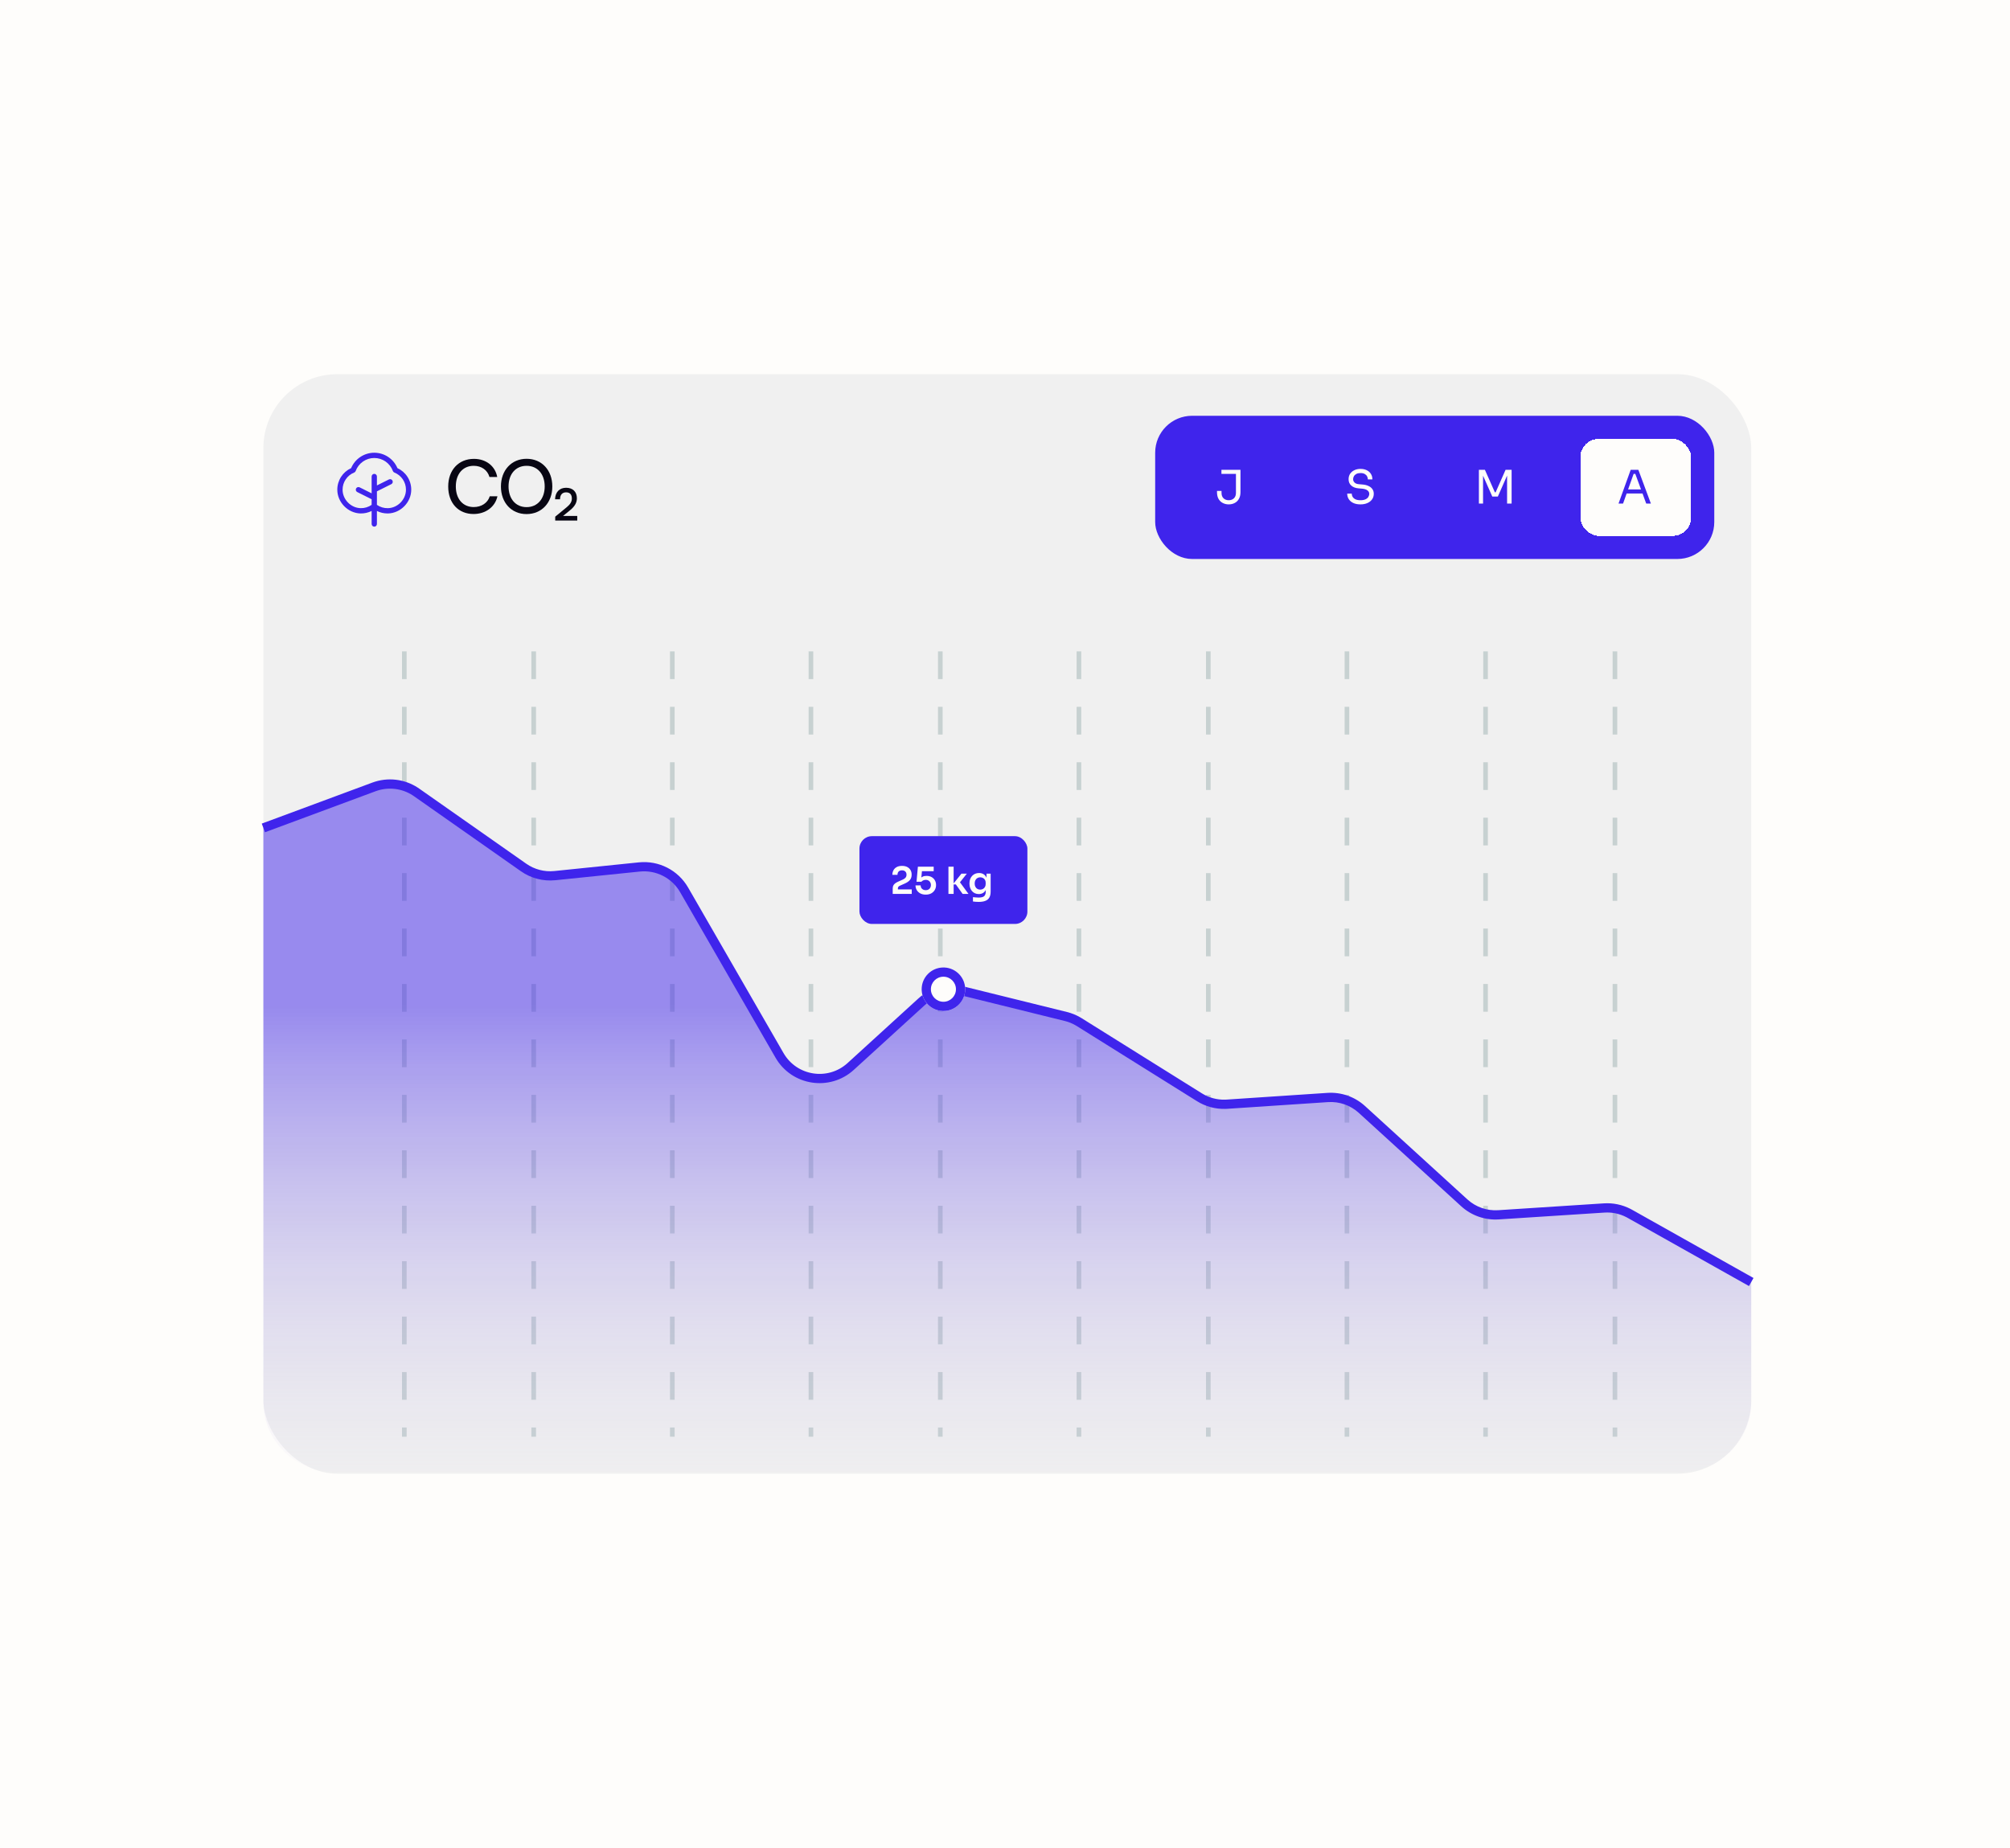 <svg width="435" height="400" viewBox="0 0 435 400" fill="none" xmlns="http://www.w3.org/2000/svg">
<rect width="435" height="400" fill="#FEFDFB"/>
<rect x="57" y="81" width="322" height="238" rx="16" fill="#F0F0F0"/>
<rect x="250" y="90" width="121" height="31" rx="8" fill="#3F24EC"/>
<rect x="255" y="95" width="23" height="21" rx="4" fill="#3F24EC"/>
<path d="M265.92 109.18C265.447 109.18 265.017 109.08 264.63 108.88C264.243 108.68 263.937 108.383 263.71 107.99C263.49 107.597 263.38 107.107 263.38 106.52V106.27H264.36V106.7C264.36 107.2 264.507 107.59 264.8 107.87C265.093 108.143 265.467 108.28 265.92 108.28C266.373 108.28 266.747 108.143 267.04 107.87C267.333 107.59 267.48 107.2 267.48 106.7V102.38H268.46V106.52C268.46 107.107 268.347 107.597 268.12 107.99C267.9 108.383 267.597 108.68 267.21 108.88C266.83 109.08 266.4 109.18 265.92 109.18ZM264.34 102.58V101.7H268.46V102.58H264.34Z" fill="#FEFDFB"/>
<rect x="283" y="95" width="23" height="21" rx="4" fill="#3F24EC"/>
<path d="M294.43 109.18C293.823 109.18 293.307 109.08 292.88 108.88C292.453 108.68 292.127 108.403 291.9 108.05C291.673 107.697 291.56 107.297 291.56 106.85H292.54C292.54 107.07 292.597 107.29 292.71 107.51C292.83 107.73 293.027 107.913 293.3 108.06C293.58 108.207 293.957 108.28 294.43 108.28C294.87 108.28 295.23 108.217 295.51 108.09C295.79 107.957 295.997 107.787 296.13 107.58C296.263 107.367 296.33 107.137 296.33 106.89C296.33 106.59 296.2 106.343 295.94 106.15C295.68 105.95 295.3 105.827 294.8 105.78L293.99 105.71C293.343 105.657 292.827 105.457 292.44 105.11C292.053 104.763 291.86 104.307 291.86 103.74C291.86 103.293 291.967 102.903 292.18 102.57C292.4 102.237 292.703 101.977 293.09 101.79C293.477 101.597 293.927 101.5 294.44 101.5C294.947 101.5 295.393 101.593 295.78 101.78C296.167 101.967 296.467 102.23 296.68 102.57C296.9 102.903 297.01 103.303 297.01 103.77H296.03C296.03 103.537 295.973 103.317 295.86 103.11C295.753 102.903 295.583 102.733 295.35 102.6C295.117 102.467 294.813 102.4 294.44 102.4C294.08 102.4 293.78 102.463 293.54 102.59C293.307 102.717 293.13 102.883 293.01 103.09C292.897 103.29 292.84 103.507 292.84 103.74C292.84 104.007 292.943 104.243 293.15 104.45C293.357 104.657 293.663 104.777 294.07 104.81L294.88 104.88C295.38 104.92 295.81 105.027 296.17 105.2C296.537 105.367 296.817 105.593 297.01 105.88C297.21 106.16 297.31 106.497 297.31 106.89C297.31 107.337 297.19 107.733 296.95 108.08C296.71 108.427 296.373 108.697 295.94 108.89C295.507 109.083 295.003 109.18 294.43 109.18Z" fill="#FEFDFB"/>
<rect x="311" y="95" width="26" height="21" rx="4" fill="#3F24EC"/>
<path d="M320.06 109V101.7H321.36L323.52 106.57H323.68L325.83 101.7H327.14V109H326.16V102.77L326.23 102.79L324.16 107.49H322.96L320.88 102.79L320.96 102.77V109H320.06Z" fill="#FEFDFB"/>
<g filter="url(#filter0_d_4102_958)">
<rect x="342" y="95" width="24" height="21" rx="4" fill="#FEFDFB" shape-rendering="crispEdges"/>
<path d="M350.28 109L352.91 101.7H354.57L357.28 109H356.27L353.82 102.34L354.3 102.58H353.12L353.63 102.34L351.26 109H350.28ZM351.85 106.82L352.18 105.94H355.33L355.66 106.82H351.85Z" fill="#3F24EC"/>
</g>
<path d="M86.007 101.331C85.594 100.344 84.898 99.501 84.007 98.909C83.116 98.316 82.07 98 81 98C79.93 98 78.884 98.316 77.993 98.909C77.102 99.501 76.406 100.344 75.993 101.331C75.1 101.739 74.344 102.394 73.813 103.22C73.282 104.046 73 105.006 73 105.988C72.993 108.715 75.286 111.072 78.01 111.143C78.848 111.164 79.678 110.979 80.429 110.606V113.429C80.429 113.58 80.489 113.726 80.596 113.833C80.703 113.94 80.848 114 81 114C81.151 114 81.297 113.94 81.404 113.833C81.511 113.726 81.571 113.58 81.571 113.429V110.606C82.282 110.958 83.064 111.142 83.857 111.143H83.987C86.714 111.072 89.008 108.715 89 105.988C89 105.006 88.718 104.046 88.187 103.22C87.656 102.394 86.9 101.739 86.007 101.331ZM83.961 110.001C83.109 110.023 82.272 109.773 81.571 109.287V106.359L84.684 104.803C84.751 104.77 84.811 104.723 84.861 104.667C84.91 104.61 84.947 104.544 84.971 104.473C84.995 104.402 85.004 104.327 84.999 104.252C84.994 104.177 84.974 104.104 84.94 104.037C84.906 103.969 84.86 103.91 84.803 103.86C84.746 103.811 84.681 103.774 84.609 103.75C84.538 103.726 84.463 103.717 84.388 103.722C84.313 103.727 84.24 103.747 84.173 103.781L81.571 105.078V103.145C81.571 102.994 81.511 102.848 81.404 102.741C81.297 102.634 81.151 102.574 81 102.574C80.848 102.574 80.703 102.634 80.596 102.741C80.489 102.848 80.429 102.994 80.429 103.145V106.792L77.827 105.49C77.692 105.423 77.534 105.412 77.391 105.459C77.247 105.507 77.128 105.611 77.06 105.746C76.992 105.882 76.981 106.039 77.029 106.183C77.077 106.326 77.18 106.445 77.316 106.513L80.429 108.068V109.282C79.729 109.769 78.891 110.019 78.039 109.997C75.921 109.946 74.137 108.11 74.143 105.99C74.142 105.193 74.381 104.414 74.828 103.754C75.275 103.094 75.91 102.584 76.651 102.288C76.725 102.259 76.792 102.213 76.848 102.156C76.904 102.099 76.947 102.03 76.974 101.955C77.276 101.13 77.824 100.417 78.544 99.913C79.264 99.41 80.121 99.14 81 99.14C81.879 99.14 82.736 99.41 83.456 99.913C84.176 100.417 84.724 101.13 85.026 101.955C85.053 102.03 85.096 102.099 85.152 102.156C85.208 102.213 85.275 102.259 85.349 102.288C86.09 102.584 86.725 103.095 87.172 103.754C87.619 104.414 87.858 105.193 87.857 105.99C87.863 108.11 86.079 109.946 83.961 110.001Z" fill="#3F24EC"/>
<path d="M102.488 111.264C99.192 111.264 97 108.896 97 105.312C97 101.744 99.256 99.328 102.568 99.328C105.176 99.328 107.176 100.88 107.608 103.248H105.928C105.496 101.744 104.2 100.832 102.52 100.832C100.184 100.832 98.648 102.592 98.648 105.296C98.648 108 100.184 109.76 102.52 109.76C104.216 109.76 105.56 108.848 105.992 107.424H107.656C107.16 109.728 105.096 111.264 102.488 111.264Z" fill="#080613"/>
<path d="M119.531 105.296C119.531 108.816 117.227 111.28 113.947 111.28C110.683 111.28 108.411 108.816 108.411 105.296C108.411 101.792 110.699 99.312 113.963 99.312C117.243 99.312 119.531 101.776 119.531 105.296ZM117.883 105.296C117.883 102.608 116.315 100.832 113.963 100.832C111.611 100.832 110.059 102.608 110.059 105.296C110.059 107.984 111.611 109.776 113.963 109.776C116.315 109.776 117.883 107.968 117.883 105.296Z" fill="#080613"/>
<path d="M124.928 112.688H120.16V111.84L122.688 109.76C123.408 109.168 123.76 108.592 123.76 107.92C123.76 107.04 123.328 106.576 122.512 106.576C121.68 106.576 121.2 107.12 121.2 108.08H120.128C120.16 106.544 121.072 105.584 122.512 105.584C123.968 105.584 124.848 106.448 124.848 107.872C124.848 108.816 124.368 109.632 123.408 110.416L121.856 111.68H124.928V112.688Z" fill="#080613"/>
<line x1="87.5" y1="141" x2="87.5" y2="311" stroke="#C7D1D1" stroke-dasharray="6 6"/>
<line x1="115.5" y1="141" x2="115.5" y2="311" stroke="#C7D1D1" stroke-dasharray="6 6"/>
<line x1="145.5" y1="141" x2="145.5" y2="311" stroke="#C7D1D1" stroke-dasharray="6 6"/>
<line x1="175.5" y1="141" x2="175.5" y2="311" stroke="#C7D1D1" stroke-dasharray="6 6"/>
<line x1="203.5" y1="141" x2="203.5" y2="311" stroke="#C7D1D1" stroke-dasharray="6 6"/>
<line x1="233.5" y1="141" x2="233.5" y2="311" stroke="#C7D1D1" stroke-dasharray="6 6"/>
<line x1="261.5" y1="141" x2="261.5" y2="311" stroke="#C7D1D1" stroke-dasharray="6 6"/>
<line x1="291.5" y1="141" x2="291.5" y2="311" stroke="#C7D1D1" stroke-dasharray="6 6"/>
<line x1="321.5" y1="141" x2="321.5" y2="311" stroke="#C7D1D1" stroke-dasharray="6 6"/>
<line x1="349.5" y1="141" x2="349.5" y2="311" stroke="#C7D1D1" stroke-dasharray="6 6"/>
<path d="M352.723 262.618L379 277.367V303.512C379 311.796 372.284 318.512 364 318.512H72C63.716 318.512 57 311.796 57 303.512V179.203L80.942 170.334C84.022 169.193 87.466 169.637 90.155 171.522L113.318 187.755C115.287 189.135 117.686 189.759 120.077 189.514L138.416 187.634C142.315 187.235 146.089 189.15 148.068 192.533L168.997 228.315C172.239 233.857 179.789 234.952 184.471 230.559L199.003 216.924C201.466 214.613 204.93 213.702 208.211 214.501L230.66 219.967C231.696 220.219 232.685 220.635 233.59 221.2L259.584 237.429C261.364 238.54 263.448 239.063 265.542 238.924L287.345 237.476C290.06 237.296 292.731 238.23 294.742 240.062L316.902 260.251C318.909 262.079 321.572 263.013 324.281 262.838L347.184 261.359C349.113 261.235 351.037 261.672 352.723 262.618Z" fill="url(#paint0_linear_4102_958)"/>
<path d="M90.453 170.52C87.536 168.603 83.874 168.182 80.589 169.4L56.652 178.279L57.348 180.154L81.284 171.275C83.972 170.278 86.969 170.623 89.356 172.191L89.585 172.347L112.741 188.598C114.908 190.118 117.551 190.806 120.184 190.536L138.472 188.659C142.002 188.297 145.416 190.044 147.188 193.119L167.837 228.951C171.346 235.041 179.589 236.322 184.781 231.585L200.088 217.622C202.309 215.596 205.395 214.813 208.313 215.534L230.436 221.005C231.243 221.205 232.019 221.515 232.74 221.927L233.046 222.109L259.051 238.367C260.888 239.516 263.02 240.094 265.18 240.035L265.612 240.016L287.407 238.566C289.853 238.404 292.259 239.246 294.069 240.897L316.227 261.11C318.435 263.125 321.368 264.154 324.351 263.961L347.244 262.48C348.874 262.375 350.5 262.716 351.948 263.462L352.235 263.616L378.51 278.384L379.49 276.64L353.215 261.873L352.864 261.684C351.094 260.772 349.107 260.357 347.115 260.485L324.221 261.966C321.781 262.123 319.382 261.281 317.575 259.633L295.417 239.42C293.204 237.401 290.263 236.372 287.274 236.57L265.479 238.02L265.126 238.036C263.359 238.084 261.614 237.611 260.111 236.671L234.106 220.414L233.732 220.19C232.851 219.687 231.903 219.307 230.916 219.062L208.794 213.593C205.227 212.711 201.455 213.668 198.74 216.145L183.434 230.107C179.185 233.983 172.441 232.935 169.569 227.952L148.921 192.12C146.755 188.362 142.583 186.227 138.268 186.67L119.979 188.547C117.825 188.768 115.663 188.205 113.891 186.961L90.733 170.71L90.453 170.52Z" fill="#3F24EC"/>
<rect x="186" y="181" width="36.346" height="19" rx="2.692" fill="#3F24EC"/>
<path d="M193.198 193.5V192.369C193.198 192.122 193.236 191.906 193.311 191.723C193.392 191.54 193.521 191.378 193.699 191.238C193.882 191.093 194.121 190.956 194.417 190.827L195.419 190.382C195.667 190.269 195.855 190.132 195.984 189.97C196.119 189.803 196.186 189.591 196.186 189.332C196.186 189.047 196.1 188.821 195.928 188.654C195.761 188.482 195.521 188.395 195.209 188.395C194.897 188.395 194.654 188.482 194.482 188.654C194.315 188.826 194.232 189.066 194.232 189.373H193.125C193.125 189.007 193.203 188.678 193.359 188.387C193.516 188.091 193.747 187.86 194.054 187.693C194.361 187.52 194.746 187.434 195.209 187.434C195.672 187.434 196.057 187.518 196.364 187.685C196.671 187.852 196.902 188.075 197.059 188.355C197.215 188.63 197.293 188.937 197.293 189.276V189.381C197.293 189.822 197.169 190.191 196.921 190.487C196.674 190.778 196.31 191.031 195.831 191.247L194.829 191.691C194.641 191.772 194.509 191.858 194.434 191.949C194.358 192.035 194.321 192.154 194.321 192.305V192.822L194.046 192.523H197.317V193.5H193.198ZM200.346 193.653C199.882 193.653 199.484 193.562 199.15 193.379C198.822 193.196 198.569 192.953 198.391 192.652C198.219 192.345 198.132 192.011 198.132 191.65H199.239C199.239 191.855 199.285 192.035 199.376 192.192C199.473 192.348 199.605 192.472 199.772 192.563C199.939 192.649 200.133 192.692 200.354 192.692C200.585 192.692 200.784 192.644 200.951 192.547C201.118 192.45 201.245 192.318 201.331 192.151C201.422 191.984 201.468 191.793 201.468 191.578C201.468 191.368 201.422 191.179 201.331 191.012C201.245 190.84 201.118 190.705 200.951 190.608C200.79 190.506 200.593 190.455 200.362 190.455C200.168 190.455 199.985 190.493 199.812 190.568C199.64 190.643 199.506 190.743 199.409 190.867H198.351L198.649 187.604H202.066V188.581H199.15L199.554 188.266L199.36 190.302L199.086 190.221C199.242 190.043 199.433 189.895 199.659 189.777C199.885 189.658 200.171 189.599 200.515 189.599C200.951 189.599 201.323 189.688 201.63 189.865C201.937 190.043 202.171 190.28 202.332 190.576C202.494 190.867 202.575 191.185 202.575 191.529V191.634C202.575 191.984 202.489 192.313 202.316 192.62C202.144 192.927 201.891 193.177 201.557 193.371C201.229 193.559 200.825 193.653 200.346 193.653ZM208.33 193.5L206.86 191.448H206.206L208.071 189.114H209.243L207.522 191.271L207.546 190.705L209.598 193.5H208.33ZM205.261 193.5V187.604H206.383V193.5H205.261ZM211.816 195.228C211.606 195.228 211.391 195.22 211.17 195.204C210.954 195.188 210.753 195.167 210.564 195.14V194.203C210.758 194.224 210.965 194.243 211.186 194.259C211.407 194.281 211.614 194.292 211.808 194.292C212.169 194.292 212.459 194.248 212.68 194.162C212.906 194.076 213.071 193.939 213.173 193.75C213.281 193.567 213.334 193.333 213.334 193.048V192.183L213.577 191.634C213.561 192.038 213.477 192.383 213.326 192.668C213.176 192.948 212.971 193.163 212.713 193.314C212.454 193.46 212.155 193.532 211.816 193.532C211.514 193.532 211.24 193.476 210.992 193.363C210.75 193.25 210.54 193.093 210.362 192.894C210.19 192.695 210.055 192.461 209.958 192.192C209.861 191.922 209.813 191.634 209.813 191.327V191.158C209.813 190.851 209.861 190.565 209.958 190.302C210.061 190.032 210.203 189.798 210.386 189.599C210.569 189.4 210.788 189.246 211.041 189.138C211.294 189.031 211.574 188.977 211.881 188.977C212.241 188.977 212.554 189.055 212.818 189.211C213.087 189.367 213.297 189.593 213.448 189.89C213.598 190.186 213.682 190.549 213.698 190.98L213.504 191.012V189.114H214.393V192.983C214.393 193.516 214.301 193.947 214.118 194.275C213.935 194.604 213.652 194.843 213.27 194.994C212.893 195.15 212.408 195.228 211.816 195.228ZM212.139 192.571C212.354 192.571 212.551 192.523 212.729 192.426C212.906 192.329 213.049 192.189 213.157 192.006C213.264 191.823 213.318 191.602 213.318 191.343V191.061C213.318 190.813 213.262 190.603 213.149 190.431C213.041 190.258 212.898 190.129 212.721 190.043C212.543 189.952 212.349 189.906 212.139 189.906C211.902 189.906 211.692 189.962 211.509 190.075C211.331 190.183 211.191 190.337 211.089 190.536C210.987 190.735 210.936 190.972 210.936 191.247C210.936 191.516 210.987 191.75 211.089 191.949C211.191 192.148 211.331 192.302 211.509 192.41C211.692 192.517 211.902 192.571 212.139 192.571Z" fill="#FEFDFB"/>
<path d="M208.885 214.135C208.885 216.737 206.776 218.846 204.173 218.846C201.571 218.846 199.462 216.737 199.462 214.135C199.462 211.532 201.571 209.423 204.173 209.423C206.776 209.423 208.885 211.532 208.885 214.135Z" fill="#FEFDFB"/>
<path d="M206.885 214.135C206.885 212.638 205.671 211.423 204.174 211.423C202.676 211.423 201.462 212.638 201.462 214.135C201.462 215.632 202.676 216.846 204.174 216.846V218.846L203.931 218.84C201.522 218.718 199.59 216.786 199.468 214.377L199.462 214.135C199.462 211.533 201.572 209.423 204.174 209.423L204.416 209.429C206.906 209.555 208.885 211.614 208.885 214.135L208.879 214.377C208.753 216.867 206.695 218.846 204.174 218.846V216.846C205.671 216.846 206.885 215.632 206.885 214.135Z" fill="#3F24EC"/>
<defs>
<filter id="filter0_d_4102_958" x="337" y="90" width="34" height="31" filterUnits="userSpaceOnUse" color-interpolation-filters="sRGB">
<feFlood flood-opacity="0" result="BackgroundImageFix"/>
<feColorMatrix in="SourceAlpha" type="matrix" values="0 0 0 0 0 0 0 0 0 0 0 0 0 0 0 0 0 0 127 0" result="hardAlpha"/>
<feOffset/>
<feGaussianBlur stdDeviation="2.5"/>
<feComposite in2="hardAlpha" operator="out"/>
<feColorMatrix type="matrix" values="0 0 0 0 0 0 0 0 0 0 0 0 0 0 0 0 0 0 0.08 0"/>
<feBlend mode="normal" in2="BackgroundImageFix" result="effect1_dropShadow_4102_958"/>
<feBlend mode="normal" in="SourceGraphic" in2="effect1_dropShadow_4102_958" result="shape"/>
</filter>
<linearGradient id="paint0_linear_4102_958" x1="218" y1="217.432" x2="218" y2="327.907" gradientUnits="userSpaceOnUse">
<stop stop-color="#3F24EC" stop-opacity="0.5"/>
<stop offset="1" stop-color="#D6CCE6" stop-opacity="0"/>
</linearGradient>
</defs>
</svg>
